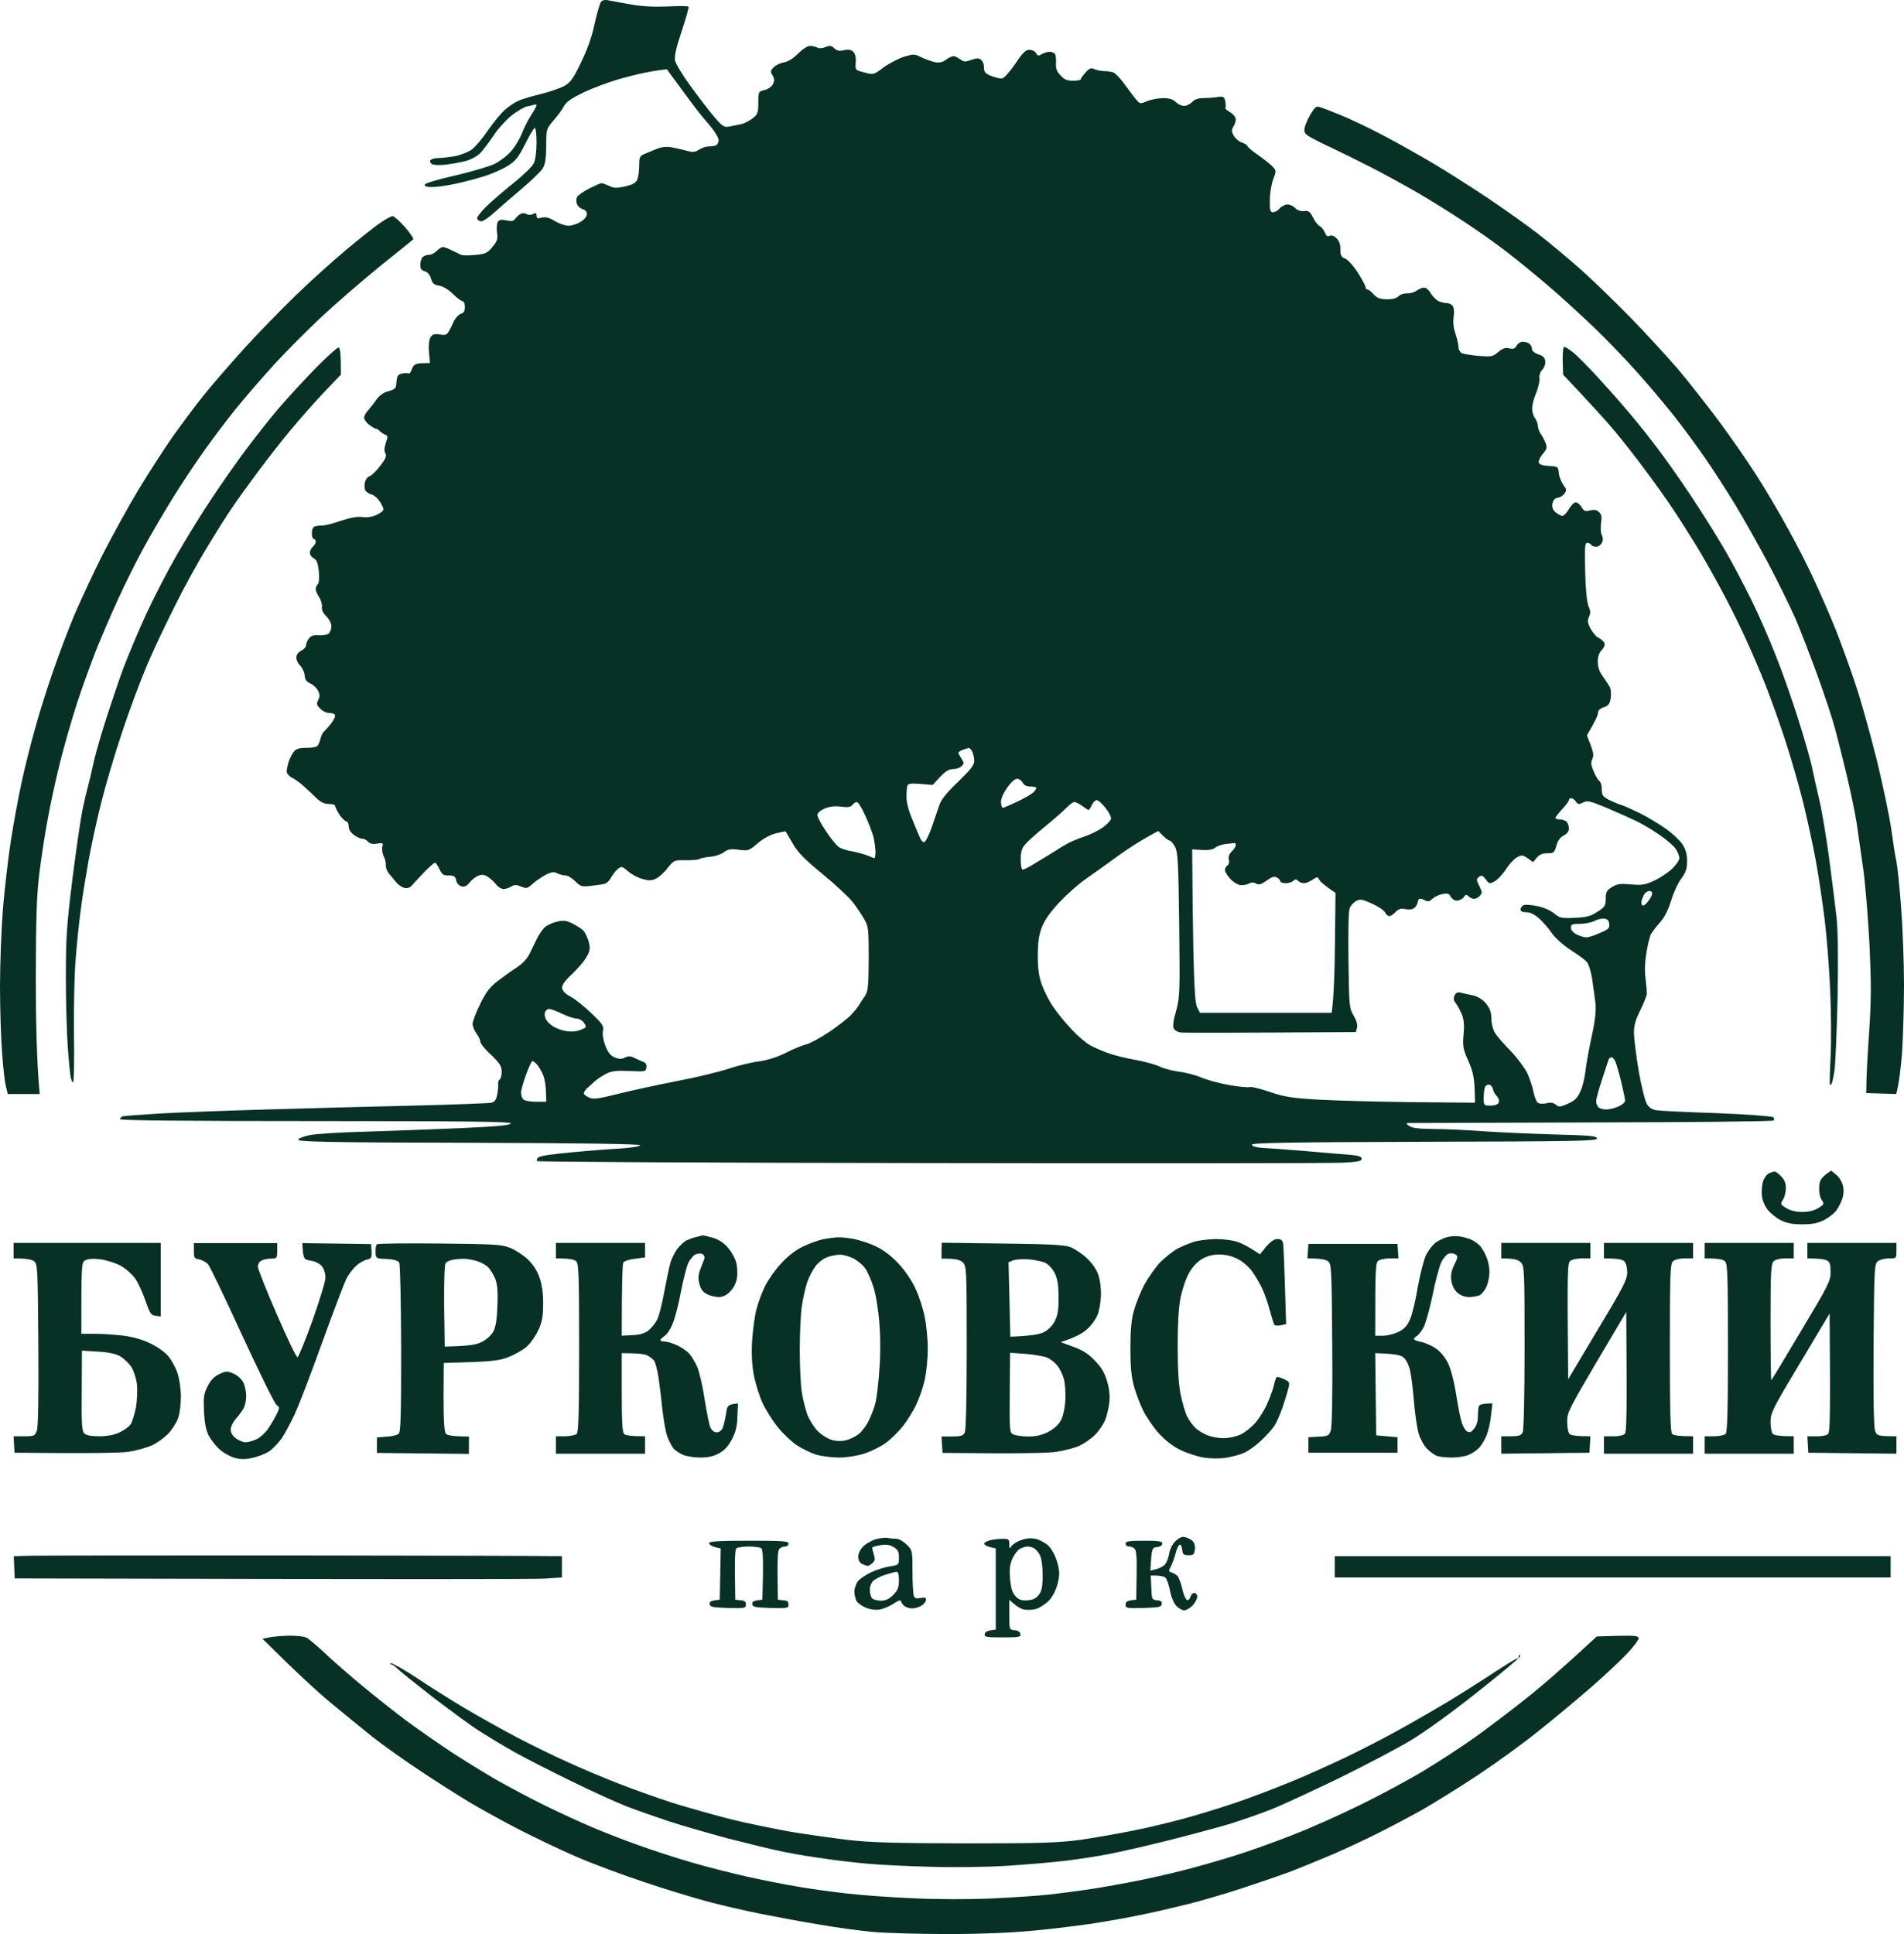 <svg width="64" height="65" viewBox="0 0 64 65" fill="none" xmlns="http://www.w3.org/2000/svg">
    <path fill-rule="evenodd" clip-rule="evenodd"
          d="M20.476 0.016C20.58 0.035 20.919 0.1 21.225 0.152C21.602 0.217 21.993 0.237 22.442 0.217C22.813 0.198 23.126 0.198 23.145 0.224C23.159 0.256 23.054 0.627 22.911 1.056C22.729 1.595 22.664 1.894 22.69 2.03C22.709 2.134 22.937 2.518 23.198 2.875C23.458 3.233 23.81 3.694 23.992 3.909C24.285 4.253 24.337 4.286 24.513 4.253C24.617 4.234 24.793 4.195 24.903 4.175C25.008 4.156 25.183 4.065 25.294 3.98C25.47 3.844 25.489 3.792 25.489 3.454C25.489 3.083 25.496 3.077 25.698 3.025C25.821 2.999 25.945 2.908 25.984 2.823C26.036 2.713 26.036 2.648 25.971 2.537C25.893 2.407 25.893 2.375 26.01 2.258C26.082 2.186 26.238 2.115 26.349 2.095C26.485 2.076 26.661 1.965 26.824 1.803C26.974 1.653 27.143 1.543 27.228 1.543C27.312 1.543 27.423 1.569 27.475 1.601C27.534 1.634 27.644 1.627 27.748 1.582C27.892 1.523 27.944 1.53 28.041 1.621C28.126 1.705 28.211 1.725 28.367 1.686C28.51 1.653 28.601 1.666 28.68 1.738C28.745 1.803 28.777 1.92 28.764 2.095C28.745 2.355 28.745 2.355 29.051 2.433C29.363 2.518 29.363 2.518 29.702 2.264C29.89 2.128 30.203 1.965 30.385 1.907C30.711 1.809 30.743 1.809 30.971 1.926C31.108 1.991 31.316 2.063 31.427 2.089C31.59 2.115 31.688 2.095 31.818 1.991C31.922 1.913 32.046 1.868 32.098 1.894C32.15 1.913 32.247 1.972 32.306 2.011C32.397 2.082 32.462 2.082 32.651 2.011C32.833 1.946 32.898 1.946 32.977 2.011C33.035 2.056 33.081 2.173 33.074 2.271C33.074 2.42 33.12 2.472 33.315 2.55C33.452 2.609 33.621 2.648 33.686 2.635C33.758 2.622 33.947 2.407 34.129 2.141C34.376 1.77 34.474 1.673 34.604 1.673C34.695 1.673 34.793 1.725 34.826 1.783C34.878 1.881 34.91 1.887 35.021 1.816C35.099 1.777 35.216 1.738 35.288 1.738C35.359 1.738 35.438 1.777 35.464 1.816C35.49 1.861 35.503 2.004 35.496 2.128C35.483 2.29 35.522 2.407 35.646 2.531C35.77 2.674 35.867 2.713 36.069 2.713C36.212 2.713 36.33 2.693 36.33 2.661C36.323 2.635 36.401 2.537 36.492 2.433C36.623 2.29 36.681 2.271 36.785 2.323C36.857 2.355 36.994 2.388 37.091 2.388C37.196 2.388 37.332 2.407 37.404 2.427C37.475 2.446 37.645 2.615 37.775 2.797C37.912 2.986 38.087 3.22 38.166 3.317C38.315 3.499 38.315 3.499 38.556 3.402C38.693 3.343 38.934 3.298 39.097 3.298C39.305 3.298 39.429 3.337 39.52 3.428C39.592 3.499 39.715 3.558 39.793 3.558C39.878 3.564 40.002 3.499 40.073 3.428C40.158 3.337 40.282 3.298 40.431 3.298C40.555 3.298 40.77 3.285 40.9 3.265C41.128 3.233 41.148 3.246 41.187 3.408C41.206 3.512 41.206 3.603 41.187 3.623C41.167 3.642 41.232 3.707 41.343 3.766C41.453 3.837 41.538 3.935 41.538 4.013C41.538 4.084 41.499 4.201 41.453 4.266C41.388 4.37 41.395 4.429 41.473 4.565C41.525 4.656 41.649 4.76 41.746 4.792C41.851 4.831 41.929 4.877 41.929 4.903C41.929 4.935 42.078 5.065 42.267 5.195C42.456 5.325 42.678 5.501 42.762 5.585C42.905 5.735 42.905 5.741 42.795 6.027C42.736 6.19 42.684 6.502 42.684 6.723C42.678 7.074 42.697 7.132 42.788 7.132C42.853 7.132 42.958 7.074 43.016 7.002C43.081 6.931 43.198 6.872 43.276 6.872C43.361 6.872 43.478 6.924 43.537 6.996C43.615 7.067 43.719 7.106 43.83 7.093C43.986 7.074 44.032 7.106 44.136 7.308C44.201 7.444 44.305 7.574 44.364 7.6C44.422 7.633 44.494 7.724 44.533 7.815C44.579 7.932 44.624 7.964 44.696 7.925C44.754 7.899 44.846 7.925 44.924 8.01C45.015 8.094 45.06 8.224 45.054 8.38C45.054 8.581 45.08 8.64 45.217 8.692C45.308 8.724 45.497 8.939 45.64 9.16C45.783 9.387 45.9 9.608 45.9 9.647C45.9 9.693 45.926 9.732 45.965 9.732C45.998 9.732 46.096 9.803 46.174 9.894C46.291 10.018 46.389 10.057 46.617 10.057C46.805 10.063 46.942 10.024 47.007 9.959C47.059 9.901 47.189 9.855 47.3 9.862C47.404 9.862 47.554 9.823 47.626 9.764C47.697 9.712 47.808 9.667 47.867 9.667C47.932 9.667 48.036 9.751 48.094 9.862C48.16 9.966 48.277 10.083 48.355 10.122C48.44 10.154 48.557 10.187 48.615 10.187C48.68 10.18 48.772 10.219 48.817 10.265C48.869 10.323 48.889 10.447 48.863 10.642C48.837 10.83 48.856 11.038 48.928 11.227C48.98 11.389 49.025 11.584 49.025 11.662C49.025 11.746 49.078 11.838 49.136 11.87C49.201 11.896 49.455 11.941 49.709 11.961C50.132 11.993 50.178 11.987 50.36 11.831C50.51 11.707 50.601 11.675 50.731 11.707C50.874 11.74 50.927 11.714 50.979 11.617C51.018 11.545 51.109 11.486 51.187 11.486C51.272 11.486 51.376 11.519 51.421 11.565C51.467 11.61 51.499 11.694 51.499 11.746C51.499 11.799 51.591 11.87 51.708 11.909C51.864 11.954 51.929 12.02 51.942 12.136C51.955 12.227 51.91 12.351 51.845 12.422C51.773 12.494 51.734 12.611 51.747 12.715C51.76 12.806 51.708 13.027 51.636 13.209C51.558 13.384 51.499 13.618 51.499 13.729C51.499 13.833 51.539 13.982 51.597 14.054C51.649 14.125 51.688 14.242 51.695 14.314C51.695 14.385 51.734 14.502 51.786 14.574C51.838 14.645 51.91 14.782 51.949 14.879C52.014 15.035 52.001 15.087 51.858 15.256C51.766 15.36 51.708 15.496 51.727 15.549C51.749 15.614 51.862 15.65 52.066 15.659C52.372 15.678 52.378 15.685 52.398 15.906C52.411 16.029 52.483 16.205 52.548 16.296C52.658 16.439 52.665 16.478 52.587 16.588C52.535 16.66 52.431 16.725 52.352 16.731C52.261 16.744 52.209 16.809 52.183 16.926C52.164 17.056 52.196 17.141 52.3 17.225C52.378 17.29 52.483 17.342 52.522 17.336C52.567 17.336 52.665 17.232 52.736 17.108C52.808 16.985 52.912 16.881 52.964 16.881C53.017 16.881 53.108 16.952 53.16 17.043C53.244 17.18 53.29 17.199 53.446 17.154C53.583 17.121 53.667 17.134 53.746 17.206C53.83 17.284 53.85 17.368 53.817 17.576C53.798 17.732 53.804 17.914 53.843 17.986C53.887 18.072 53.887 18.159 53.843 18.246C53.804 18.317 53.72 18.376 53.648 18.376C53.576 18.376 53.505 18.343 53.485 18.311C53.466 18.272 53.407 18.246 53.355 18.246C53.27 18.246 53.264 18.382 53.283 19.201C53.296 19.818 53.342 20.234 53.394 20.371C53.466 20.527 53.466 20.611 53.414 20.728C53.355 20.845 53.361 20.923 53.459 21.118C53.531 21.255 53.654 21.404 53.746 21.443C53.837 21.489 53.922 21.573 53.934 21.625C53.954 21.677 53.908 21.781 53.837 21.853C53.752 21.937 53.707 22.073 53.707 22.242C53.707 22.416 53.763 22.578 53.876 22.73C53.961 22.853 54.071 23.016 54.11 23.087C54.149 23.159 54.162 23.321 54.143 23.458C54.11 23.659 54.065 23.718 53.908 23.77C53.778 23.813 53.713 23.878 53.713 23.965C53.713 24.036 53.629 24.231 53.342 24.712L53.466 25.037C53.563 25.291 53.576 25.395 53.524 25.505C53.466 25.622 53.479 25.72 53.57 25.927C53.635 26.084 53.72 26.227 53.765 26.253C53.811 26.285 53.843 26.408 53.843 26.532C53.843 26.727 53.876 26.772 54.084 26.883C54.221 26.948 54.403 27.026 54.494 27.052C54.586 27.078 54.859 27.201 55.113 27.325C55.36 27.448 55.751 27.682 55.972 27.838C56.2 27.994 56.454 28.235 56.545 28.365C56.663 28.547 56.708 28.696 56.708 28.937C56.708 29.197 56.669 29.314 56.519 29.521C56.408 29.665 56.252 29.996 56.174 30.262C56.074 30.587 55.946 30.837 55.79 31.01C55.66 31.159 55.523 31.335 55.49 31.406C55.452 31.478 55.386 31.757 55.341 32.024C55.289 32.342 55.276 32.648 55.315 32.901C55.341 33.115 55.36 33.349 55.354 33.421C55.341 33.492 55.243 33.739 55.126 33.973C54.963 34.305 54.918 34.474 54.924 34.753C54.931 34.948 55.002 35.52 55.087 36.021C55.178 36.521 55.295 37.008 55.36 37.106C55.434 37.227 55.541 37.297 55.679 37.314C55.797 37.333 56.715 37.379 57.717 37.411C58.72 37.45 59.566 37.515 59.605 37.548C59.638 37.58 59.644 37.632 59.618 37.658C59.586 37.691 56.832 37.717 53.498 37.723C50.158 37.736 47.385 37.743 47.333 37.743C47.261 37.749 47.267 37.769 47.365 37.84C47.463 37.912 47.678 37.938 48.179 37.944C48.557 37.944 49.286 37.977 49.807 38.016C50.328 38.055 51.408 38.1 52.216 38.126C53.459 38.159 53.681 38.178 53.681 38.263C53.681 38.347 52.984 38.36 47.867 38.373C43.257 38.386 42.066 38.412 42.078 38.471C42.092 38.523 42.228 38.562 42.391 38.575C42.547 38.581 43.218 38.633 43.882 38.685C44.546 38.744 45.243 38.802 45.425 38.815C45.672 38.841 45.77 38.874 45.77 38.945C45.77 39.023 45.646 39.049 45.165 39.075C44.839 39.095 38.615 39.101 31.336 39.088C24.064 39.082 18.087 39.049 18.054 39.023C18.028 38.991 18.048 38.932 18.106 38.893C18.158 38.848 18.647 38.776 19.18 38.731C19.714 38.679 20.457 38.62 20.834 38.601C21.218 38.575 21.518 38.529 21.518 38.49C21.518 38.445 19.545 38.419 15.769 38.406C11.231 38.399 10.027 38.373 10.027 38.308C10.027 38.263 10.183 38.198 10.398 38.152C10.606 38.107 11.433 38.055 12.24 38.035C13.047 38.009 14.48 37.957 15.424 37.918C16.693 37.86 17.149 37.821 17.169 37.756C17.182 37.697 15.841 37.678 10.612 37.678C6.27 37.678 4.037 37.658 4.037 37.613C4.037 37.574 4.076 37.535 4.115 37.522C4.16 37.502 4.727 37.463 5.371 37.424C6.016 37.385 7.624 37.327 8.952 37.288C10.274 37.249 12.488 37.19 13.868 37.158C15.248 37.125 16.439 37.08 16.518 37.06C16.628 37.034 16.68 36.963 16.713 36.781C16.739 36.651 16.752 36.489 16.745 36.423C16.739 36.365 16.759 36.3 16.798 36.281C16.83 36.261 16.863 36.144 16.863 36.021C16.863 35.832 16.804 35.741 16.505 35.449C16.303 35.267 16.146 35.065 16.146 35.013C16.146 34.961 16.094 34.838 16.016 34.734C15.945 34.636 15.886 34.493 15.886 34.409C15.886 34.331 15.997 34.032 16.14 33.746C16.342 33.33 16.465 33.174 16.745 32.959C16.934 32.816 17.221 32.609 17.384 32.505C17.559 32.388 17.729 32.212 17.8 32.056C17.872 31.913 17.983 31.679 18.054 31.536C18.126 31.393 18.243 31.224 18.321 31.159C18.393 31.094 18.575 31.01 18.718 30.977C18.933 30.925 19.024 30.932 19.239 31.036C19.382 31.107 19.552 31.218 19.617 31.283C19.675 31.354 19.753 31.523 19.793 31.666C19.845 31.887 19.831 31.965 19.701 32.186C19.617 32.329 19.395 32.583 19.213 32.752C18.979 32.972 18.887 33.109 18.894 33.206C18.907 33.304 19.005 33.401 19.174 33.492C19.317 33.564 19.63 33.817 19.871 34.045C20.255 34.415 20.3 34.48 20.268 34.656C20.242 34.773 20.281 34.974 20.352 35.156C20.444 35.384 20.528 35.488 20.671 35.54C20.815 35.598 20.906 35.598 21.01 35.54C21.127 35.488 21.199 35.488 21.335 35.559C21.44 35.611 21.57 35.67 21.628 35.689C21.707 35.715 21.739 35.78 21.726 35.871C21.713 36.014 21.694 36.021 21.16 35.995C20.724 35.975 20.561 35.995 20.378 36.086C20.255 36.151 20.079 36.261 19.994 36.339C19.916 36.417 19.786 36.528 19.721 36.586C19.656 36.651 19.61 36.729 19.63 36.768C19.649 36.8 19.734 36.859 19.825 36.898C19.949 36.95 20.164 36.917 20.75 36.768C21.173 36.664 22.058 36.469 22.722 36.339C23.386 36.216 24.187 36.021 24.513 35.91C24.832 35.806 25.288 35.696 25.522 35.67C25.795 35.631 26.108 35.533 26.401 35.39C26.648 35.26 26.961 35.137 27.084 35.104C27.208 35.078 27.56 34.89 27.866 34.688C28.172 34.48 28.504 34.22 28.614 34.103C28.719 33.993 28.836 33.843 28.875 33.778C28.907 33.72 28.999 33.583 29.07 33.479C29.181 33.31 29.194 33.174 29.2 32.225C29.2 31.224 29.194 31.146 29.051 30.893C28.966 30.743 28.79 30.483 28.66 30.314C28.523 30.145 28.074 29.723 27.644 29.372C27.045 28.878 26.824 28.657 26.648 28.352C26.524 28.137 26.414 27.955 26.407 27.942C26.407 27.936 26.258 27.962 26.082 28.007C25.88 28.059 25.646 28.189 25.463 28.345C25.177 28.592 25.151 28.599 24.838 28.56C24.565 28.521 24.48 28.534 24.33 28.644C24.233 28.716 24.031 28.781 23.875 28.794C23.725 28.807 23.556 28.839 23.504 28.872C23.451 28.898 23.237 28.917 23.028 28.911C22.664 28.904 22.651 28.911 22.442 29.171C22.332 29.32 22.156 29.476 22.052 29.528C21.908 29.599 21.824 29.606 21.596 29.541C21.446 29.502 21.225 29.385 21.108 29.281C20.906 29.106 20.893 29.106 20.763 29.209C20.684 29.274 20.587 29.404 20.535 29.502C20.483 29.606 20.378 29.697 20.294 29.71C20.216 29.73 20.014 29.756 19.838 29.775C19.558 29.808 19.512 29.794 19.337 29.619C19.226 29.509 19.083 29.424 19.011 29.424C18.94 29.424 18.816 29.392 18.731 29.352C18.621 29.294 18.536 29.307 18.36 29.392C18.236 29.456 18.035 29.593 17.917 29.691C17.729 29.866 17.696 29.872 17.514 29.794C17.358 29.73 17.292 29.73 17.188 29.794C17.117 29.84 16.999 29.879 16.928 29.879C16.856 29.879 16.745 29.814 16.68 29.73C16.622 29.651 16.498 29.535 16.407 29.476C16.283 29.392 16.205 29.385 16.081 29.43C15.99 29.463 15.86 29.567 15.788 29.658C15.691 29.782 15.619 29.814 15.508 29.788C15.424 29.762 15.352 29.684 15.333 29.587C15.307 29.45 15.261 29.424 15.085 29.424C14.916 29.43 14.857 29.392 14.779 29.223C14.727 29.112 14.662 29.008 14.63 28.995C14.604 28.982 14.441 29.125 14.265 29.307C14.083 29.495 13.894 29.703 13.842 29.762C13.77 29.84 13.685 29.866 13.588 29.84C13.51 29.82 13.393 29.742 13.327 29.665C13.262 29.587 13.152 29.456 13.086 29.372C13.015 29.294 12.963 29.164 12.969 29.08C12.976 29.002 12.943 28.865 12.898 28.774C12.852 28.683 12.833 28.547 12.852 28.462C12.891 28.332 12.872 28.319 12.676 28.352C12.533 28.378 12.435 28.358 12.37 28.287C12.318 28.228 12.227 28.183 12.175 28.189C12.123 28.189 11.999 28.137 11.895 28.059C11.784 27.981 11.719 27.871 11.719 27.767C11.719 27.676 11.68 27.604 11.635 27.604C11.595 27.598 11.491 27.5 11.407 27.377C11.329 27.253 11.264 27.117 11.264 27.084C11.264 27.045 11.166 27.019 11.049 27.019C10.905 27.019 10.782 26.961 10.645 26.831C10.534 26.72 10.345 26.545 10.222 26.434C10.098 26.317 9.916 26.188 9.812 26.136C9.714 26.084 9.636 25.992 9.636 25.927C9.636 25.869 9.668 25.713 9.707 25.59C9.753 25.466 9.831 25.31 9.89 25.245C9.961 25.167 10.085 25.128 10.287 25.135C10.45 25.135 10.612 25.109 10.652 25.083C10.691 25.057 10.743 24.946 10.769 24.842C10.795 24.732 10.84 24.634 10.866 24.615C10.886 24.595 10.99 24.485 11.088 24.368C11.185 24.257 11.264 24.114 11.264 24.062C11.264 23.997 11.198 23.965 11.081 23.965C10.983 23.965 10.84 23.9 10.762 23.815C10.639 23.692 10.632 23.653 10.697 23.523C10.756 23.412 10.756 23.347 10.691 23.217C10.652 23.126 10.534 23.016 10.43 22.97C10.306 22.912 10.248 22.84 10.241 22.698C10.228 22.587 10.163 22.444 10.092 22.372C10.02 22.301 9.955 22.177 9.961 22.093C9.961 22.009 10.026 21.918 10.124 21.866C10.215 21.827 10.287 21.742 10.287 21.69C10.287 21.638 10.326 21.534 10.378 21.463C10.45 21.365 10.534 21.339 10.723 21.352C10.86 21.359 11.01 21.333 11.055 21.287C11.101 21.242 11.14 21.131 11.14 21.04C11.14 20.949 11.062 20.806 10.97 20.715C10.86 20.611 10.808 20.494 10.821 20.39C10.827 20.299 10.788 20.156 10.723 20.065C10.665 19.974 10.612 19.857 10.612 19.805C10.612 19.753 10.639 19.675 10.678 19.643C10.723 19.604 10.736 19.435 10.717 19.201C10.684 18.915 10.645 18.817 10.547 18.765C10.476 18.727 10.417 18.648 10.417 18.584C10.411 18.525 10.456 18.428 10.515 18.376C10.573 18.324 10.619 18.239 10.612 18.194C10.612 18.155 10.58 18.116 10.547 18.116C10.508 18.116 10.482 18.025 10.482 17.921C10.482 17.804 10.521 17.713 10.58 17.693C10.632 17.674 10.749 17.661 10.84 17.661C10.931 17.661 11.218 17.589 11.472 17.498C11.791 17.394 12.025 17.355 12.175 17.375C12.318 17.401 12.494 17.375 12.644 17.31C12.78 17.251 12.891 17.167 12.891 17.121C12.891 17.082 12.833 16.952 12.761 16.848C12.689 16.738 12.572 16.64 12.494 16.621C12.416 16.601 12.325 16.543 12.286 16.491C12.253 16.439 12.24 16.315 12.266 16.211C12.286 16.114 12.357 16.023 12.416 16.01C12.481 15.99 12.644 15.834 12.774 15.665C12.963 15.425 13.002 15.328 12.956 15.236C12.911 15.165 12.917 15.048 12.969 14.886C13.041 14.684 13.041 14.645 12.956 14.613C12.904 14.593 12.819 14.541 12.774 14.496C12.735 14.45 12.676 14.411 12.644 14.411C12.618 14.418 12.52 14.359 12.416 14.281C12.318 14.21 12.24 14.099 12.24 14.034C12.24 13.976 12.299 13.865 12.37 13.794C12.435 13.722 12.559 13.566 12.644 13.443C12.748 13.293 12.878 13.196 13.054 13.15C13.295 13.079 13.314 13.053 13.327 12.832C13.347 12.63 13.373 12.585 13.523 12.552C13.627 12.533 13.718 12.533 13.738 12.552C13.757 12.578 13.809 12.507 13.848 12.396C13.92 12.227 13.965 12.201 14.454 12.201L14.421 11.844C14.402 11.617 14.421 11.434 14.467 11.344C14.538 11.233 14.59 11.214 14.779 11.24C14.968 11.272 15.02 11.253 15.085 11.136C15.131 11.064 15.209 10.902 15.261 10.785C15.32 10.674 15.424 10.564 15.495 10.544C15.587 10.518 15.626 10.46 15.626 10.317C15.626 10.206 15.593 10.122 15.541 10.122C15.502 10.115 15.352 10.011 15.222 9.875C15.072 9.732 14.89 9.621 14.766 9.602C14.59 9.576 14.538 9.53 14.486 9.361C14.447 9.225 14.369 9.14 14.271 9.114C14.167 9.088 14.128 9.036 14.128 8.9C14.128 8.802 14.161 8.685 14.206 8.64C14.252 8.601 14.343 8.562 14.415 8.562C14.493 8.568 14.61 8.503 14.682 8.432C14.753 8.36 14.851 8.295 14.89 8.302C14.935 8.302 15.072 8.354 15.183 8.412C15.3 8.471 15.443 8.536 15.495 8.562C15.547 8.588 15.769 8.588 15.977 8.568C16.316 8.536 16.387 8.503 16.55 8.302C16.713 8.107 16.739 8.036 16.706 7.815C16.687 7.672 16.7 7.509 16.733 7.457C16.778 7.386 16.843 7.373 17.019 7.405C17.182 7.444 17.266 7.431 17.299 7.373C17.331 7.334 17.403 7.256 17.462 7.21C17.54 7.158 17.618 7.152 17.689 7.191C17.761 7.23 17.852 7.23 17.917 7.191C18.009 7.145 18.035 7.158 18.035 7.243C18.035 7.34 18.067 7.353 18.21 7.314C18.347 7.282 18.464 7.314 18.653 7.431C18.796 7.516 18.998 7.587 19.109 7.587C19.213 7.587 19.402 7.529 19.512 7.457C19.643 7.379 19.727 7.275 19.727 7.197C19.727 7.119 19.675 7.054 19.597 7.035C19.526 7.015 19.434 6.944 19.402 6.872C19.363 6.794 19.363 6.697 19.395 6.625C19.421 6.567 19.61 6.437 19.799 6.339C19.994 6.242 20.177 6.157 20.216 6.157C20.248 6.157 20.365 6.196 20.476 6.248C20.632 6.326 20.736 6.326 21.01 6.268C21.257 6.209 21.368 6.151 21.42 6.04C21.453 5.962 21.485 5.748 21.485 5.572C21.485 5.28 21.505 5.241 21.661 5.176C21.765 5.13 21.948 5.059 22.071 5.007C22.221 4.942 22.39 4.922 22.559 4.948C22.703 4.974 22.937 5.026 23.08 5.065C23.295 5.124 23.367 5.117 23.504 5.026C23.595 4.968 23.731 4.922 23.81 4.922C23.894 4.922 24.005 4.909 24.057 4.89C24.109 4.87 24.155 4.792 24.155 4.708C24.155 4.63 24.024 4.409 23.849 4.208C23.679 4.013 23.451 3.733 23.347 3.59C23.237 3.447 22.989 3.109 22.794 2.843C22.592 2.576 22.429 2.349 22.429 2.336C22.429 2.323 22.208 2.349 21.941 2.394C21.674 2.433 21.16 2.557 20.802 2.661C20.444 2.765 19.91 2.966 19.61 3.109C19.22 3.298 19.044 3.415 18.959 3.564C18.901 3.681 18.738 3.896 18.601 4.052C18.36 4.338 18.36 4.344 18.36 4.903C18.354 5.351 18.328 5.52 18.236 5.67C18.165 5.774 17.865 6.066 17.566 6.32C17.273 6.567 16.856 6.924 16.648 7.113C16.446 7.301 16.225 7.451 16.166 7.438C16.107 7.431 16.049 7.386 16.036 7.34C16.023 7.301 16.172 7.113 16.355 6.931C16.544 6.749 16.96 6.391 17.279 6.138C17.598 5.878 17.898 5.592 17.943 5.488C17.995 5.384 18.035 5.104 18.035 4.792C18.035 4.468 18.009 4.286 17.97 4.305C17.93 4.325 17.787 4.572 17.644 4.857C17.429 5.286 17.331 5.41 17.071 5.572C16.902 5.683 16.544 5.839 16.277 5.923C16.01 6.008 15.56 6.125 15.281 6.183C15.007 6.242 14.662 6.287 14.519 6.287C14.343 6.287 14.265 6.261 14.278 6.203C14.291 6.157 14.727 6.027 15.307 5.897C15.86 5.767 16.453 5.592 16.628 5.507C16.804 5.416 17.058 5.228 17.182 5.078C17.312 4.935 17.468 4.669 17.54 4.494C17.605 4.318 17.742 4.045 17.846 3.883C17.95 3.72 18.035 3.571 18.035 3.538C18.035 3.512 17.995 3.506 17.95 3.519C17.911 3.532 17.8 3.564 17.709 3.577C17.618 3.597 17.39 3.733 17.201 3.876C17.019 4.026 16.739 4.325 16.596 4.546C16.446 4.773 16.244 5.039 16.153 5.137C16.055 5.241 15.847 5.358 15.658 5.41C15.476 5.455 15.17 5.514 14.975 5.533C14.779 5.559 14.571 5.546 14.519 5.514C14.467 5.481 14.441 5.423 14.467 5.384C14.499 5.345 14.617 5.312 14.727 5.312C14.844 5.312 15.105 5.28 15.3 5.247C15.495 5.208 15.756 5.104 15.867 5.02C15.984 4.929 16.225 4.643 16.4 4.383C16.57 4.13 16.83 3.818 16.967 3.694C17.104 3.571 17.325 3.428 17.449 3.376C17.572 3.324 17.911 3.226 18.197 3.155C18.484 3.083 18.829 2.966 18.972 2.888C19.18 2.765 19.272 2.641 19.532 2.095C19.745 1.662 19.897 1.229 19.988 0.796C20.066 0.438 20.164 0.107 20.203 0.061C20.248 0.003 20.346 -0.017 20.476 0.016ZM32.215 25.31C32.221 25.336 32.273 25.427 32.325 25.505C32.41 25.642 32.41 25.668 32.319 25.752C32.267 25.804 32.137 25.849 32.033 25.849C31.896 25.849 31.779 25.921 31.596 26.116L31.349 26.382C30.613 26.311 30.529 26.324 30.503 26.402C30.483 26.454 30.47 26.629 30.47 26.792C30.47 26.974 30.548 27.266 30.672 27.552C30.776 27.812 30.893 28.092 30.932 28.17C30.965 28.254 31.03 28.313 31.069 28.3C31.114 28.287 31.232 28.059 31.323 27.793C31.414 27.526 31.525 27.195 31.577 27.052C31.635 26.87 31.831 26.629 32.208 26.272C32.625 25.869 32.749 25.713 32.749 25.57C32.749 25.473 32.716 25.336 32.684 25.265C32.645 25.193 32.599 25.135 32.566 25.141C32.54 25.141 32.449 25.167 32.365 25.2C32.273 25.232 32.208 25.284 32.215 25.31ZM33.647 26.967C33.654 27.065 33.68 27.149 33.706 27.149C33.738 27.149 33.947 27.058 34.181 26.948C34.416 26.837 34.656 26.701 34.721 26.642C34.787 26.577 34.839 26.512 34.832 26.48C34.832 26.454 34.741 26.434 34.637 26.434C34.507 26.434 34.42 26.391 34.376 26.305C34.337 26.233 34.253 26.174 34.188 26.174C34.109 26.174 33.979 26.298 33.849 26.48C33.719 26.668 33.641 26.85 33.647 26.967ZM52.509 27.195C52.385 27.331 52.287 27.461 52.281 27.487C52.281 27.52 52.346 27.539 52.424 27.539C52.509 27.539 52.613 27.572 52.658 27.617C52.704 27.663 52.736 27.767 52.736 27.845C52.736 27.942 52.671 28.027 52.554 28.085C52.437 28.146 52.357 28.261 52.313 28.43C52.248 28.657 52.229 28.677 52.007 28.677C51.845 28.677 51.74 28.722 51.656 28.826L51.532 28.976C51.187 28.716 51.161 28.716 50.992 28.813C50.894 28.865 50.725 29.047 50.62 29.216C50.51 29.385 50.341 29.561 50.243 29.619C50.074 29.71 50.054 29.71 49.943 29.554C49.839 29.418 49.8 29.404 49.716 29.47C49.618 29.547 49.624 29.573 49.722 29.775C49.826 29.976 49.826 30.009 49.742 30.106C49.69 30.165 49.598 30.21 49.546 30.21C49.494 30.204 49.41 30.171 49.364 30.126C49.292 30.054 49.26 30.061 49.201 30.152C49.156 30.217 49.058 30.262 48.973 30.269C48.895 30.269 48.804 30.21 48.765 30.139C48.713 30.035 48.661 30.015 48.485 30.048C48.374 30.067 48.218 30.139 48.147 30.21C48.055 30.295 47.99 30.308 47.919 30.269C47.867 30.236 47.782 30.204 47.736 30.204C47.697 30.204 47.658 30.249 47.658 30.301C47.658 30.353 47.613 30.444 47.56 30.496C47.495 30.561 47.398 30.581 47.248 30.555C47.085 30.522 47.014 30.548 46.91 30.652C46.838 30.73 46.74 30.795 46.695 30.789C46.656 30.789 46.584 30.73 46.551 30.659C46.512 30.587 46.317 30.457 46.109 30.366C45.783 30.217 45.718 30.21 45.581 30.282C45.497 30.327 45.399 30.438 45.366 30.529C45.327 30.62 45.314 31.367 45.327 32.284C45.347 33.824 45.353 33.882 45.503 34.136C45.601 34.305 45.64 34.448 45.614 34.539L45.575 34.688C41.16 34.714 39.8 34.714 39.696 34.701C39.598 34.695 39.494 34.636 39.455 34.571C39.416 34.493 39.435 34.311 39.533 33.973C39.657 33.512 39.663 33.369 39.637 31.081C39.611 29.008 39.592 28.651 39.5 28.462C39.435 28.352 39.357 28.254 39.325 28.254C39.285 28.254 39.188 28.183 39.097 28.092L38.934 27.929C38.354 28.235 37.918 28.521 37.586 28.761C37.261 29.002 36.779 29.34 36.525 29.521C36.264 29.697 35.854 30.067 35.6 30.334C35.288 30.672 35.106 30.932 35.014 31.179C34.917 31.439 34.884 31.692 34.884 32.121C34.884 32.55 34.917 32.81 35.021 33.096C35.099 33.31 35.268 33.648 35.405 33.843C35.535 34.038 35.809 34.37 36.004 34.578C36.199 34.792 36.479 35.033 36.623 35.117C36.766 35.202 37.059 35.325 37.274 35.403C37.489 35.475 37.899 35.579 38.185 35.624C38.472 35.676 38.823 35.774 38.966 35.839C39.11 35.91 39.403 35.988 39.617 36.014C39.832 36.04 40.171 36.125 40.366 36.209C40.562 36.294 40.998 36.41 41.323 36.469C41.655 36.528 41.968 36.553 42.007 36.534C42.053 36.514 42.352 36.586 42.678 36.697C43.179 36.865 43.413 36.904 44.305 36.956C44.878 36.989 46.297 37.028 47.463 37.041L49.579 37.06C49.572 36.242 49.527 36.053 49.364 35.676C49.175 35.254 49.162 35.169 49.195 34.766C49.227 34.435 49.208 34.266 49.13 34.071C49.065 33.928 48.973 33.759 48.921 33.694C48.856 33.616 48.85 33.551 48.895 33.453C48.941 33.362 48.999 33.337 49.104 33.362C49.188 33.382 49.37 33.427 49.514 33.453C49.683 33.492 49.833 33.59 49.95 33.726C50.08 33.889 50.126 34.012 50.132 34.233C50.132 34.402 50.184 34.61 50.256 34.721C50.321 34.825 50.555 35.098 50.777 35.319C50.992 35.546 51.246 35.884 51.337 36.066C51.421 36.255 51.519 36.541 51.545 36.697C51.578 36.852 51.636 37.008 51.682 37.054C51.74 37.099 51.851 37.106 51.975 37.08C52.124 37.041 52.216 37.06 52.294 37.125C52.398 37.21 52.444 37.21 52.704 37.093C52.932 36.989 53.023 36.904 53.121 36.684C53.192 36.534 53.264 36.235 53.29 36.021C53.309 35.806 53.407 35.28 53.498 34.851C53.622 34.285 53.654 33.973 53.629 33.713C53.602 33.518 53.557 33.148 53.518 32.901C53.479 32.648 53.394 32.388 53.336 32.323C53.277 32.258 53.029 32.076 52.782 31.92C52.528 31.751 52.268 31.517 52.157 31.354C52.059 31.205 51.864 30.984 51.734 30.867C51.578 30.73 51.434 30.659 51.304 30.659C51.174 30.659 51.109 30.626 51.109 30.561C51.109 30.509 51.161 30.444 51.219 30.418C51.285 30.399 51.499 30.412 51.695 30.457C51.89 30.496 52.138 30.607 52.248 30.704C52.431 30.854 52.483 30.867 52.938 30.847C53.336 30.828 53.479 30.789 53.7 30.639C53.947 30.483 53.974 30.438 53.974 30.204C53.974 29.983 54.006 29.924 54.182 29.814C54.364 29.703 54.462 29.691 54.82 29.723C55.184 29.756 55.289 29.742 55.601 29.599C55.797 29.509 56.07 29.326 56.2 29.203C56.337 29.073 56.448 28.911 56.448 28.839C56.448 28.768 56.395 28.631 56.33 28.534C56.272 28.443 56.044 28.241 55.829 28.092C55.614 27.936 55.263 27.728 55.048 27.617C54.833 27.513 54.371 27.305 54.019 27.156C53.459 26.922 53.368 26.896 53.218 26.967C53.075 27.039 53.036 27.039 52.971 26.941C52.932 26.876 52.86 26.831 52.815 26.824C52.776 26.824 52.736 26.85 52.736 26.889C52.736 26.922 52.632 27.065 52.509 27.195ZM36.59 27.221C36.571 27.221 36.479 27.162 36.375 27.084C36.278 27.013 36.16 26.954 36.115 26.954C36.076 26.954 35.965 27.026 35.874 27.123C35.783 27.221 35.464 27.5 35.158 27.754C34.852 28.001 34.539 28.28 34.461 28.378C34.344 28.508 34.311 28.631 34.311 28.885C34.311 29.073 34.337 29.229 34.376 29.229C34.409 29.229 34.598 29.138 34.78 29.021C34.969 28.911 35.268 28.722 35.451 28.612C35.626 28.495 35.848 28.365 35.939 28.319C36.03 28.274 36.264 28.176 36.46 28.111C36.655 28.046 36.929 27.91 37.065 27.812C37.202 27.715 37.326 27.585 37.345 27.52C37.358 27.461 37.28 27.299 37.157 27.149C37.046 27.006 36.909 26.889 36.864 26.889C36.818 26.889 36.746 26.961 36.701 27.052C36.662 27.143 36.61 27.221 36.59 27.221ZM28.269 27.11C28.061 27.084 27.885 27.104 27.716 27.175C27.573 27.24 27.475 27.325 27.475 27.39C27.475 27.455 27.605 27.702 27.768 27.942C27.931 28.189 28.126 28.423 28.204 28.475C28.289 28.527 28.484 28.586 28.647 28.612C28.81 28.644 29.038 28.703 29.148 28.748C29.265 28.8 29.376 28.839 29.396 28.839C29.415 28.839 29.428 28.742 29.428 28.625C29.428 28.514 29.396 28.293 29.363 28.137C29.324 27.988 29.2 27.656 29.083 27.409C28.973 27.156 28.842 26.948 28.803 26.954C28.758 26.954 28.693 27 28.654 27.052C28.601 27.123 28.504 27.143 28.269 27.11ZM40.848 28.488C40.776 28.553 40.633 28.579 40.405 28.566L40.073 28.547C40.08 29.756 40.093 30.912 40.112 31.894C40.145 33.239 40.171 33.726 40.242 33.856L40.334 34.038H44.761C44.833 33.557 44.865 32.654 44.872 31.718L44.891 30.009C44.514 29.756 44.377 29.632 44.344 29.567C44.292 29.463 44.279 29.463 44.116 29.567C44.025 29.632 43.895 29.684 43.83 29.684C43.771 29.684 43.68 29.651 43.635 29.606C43.576 29.541 43.543 29.541 43.478 29.599C43.433 29.645 43.316 29.684 43.218 29.684C43.12 29.684 43.036 29.651 43.036 29.619C43.036 29.58 42.983 29.528 42.918 29.489C42.834 29.444 42.749 29.47 42.58 29.593C42.398 29.723 42.326 29.749 42.222 29.697C42.144 29.651 42.053 29.651 41.994 29.691C41.942 29.723 41.825 29.749 41.733 29.749C41.636 29.756 41.499 29.677 41.388 29.573C41.291 29.476 41.2 29.34 41.18 29.274C41.16 29.216 41.193 29.132 41.245 29.099C41.304 29.06 41.33 28.982 41.304 28.885C41.284 28.787 41.317 28.696 41.408 28.612C41.48 28.54 41.545 28.443 41.538 28.397C41.538 28.358 41.519 28.326 41.486 28.332C41.46 28.339 41.33 28.352 41.2 28.365C41.069 28.384 40.907 28.436 40.848 28.488ZM44.357 3.597C44.435 3.616 44.748 3.74 45.054 3.863C45.36 3.987 46.005 4.292 46.486 4.546C46.968 4.799 47.73 5.228 48.179 5.494C48.628 5.761 49.449 6.281 50.002 6.651C50.555 7.022 51.324 7.568 51.701 7.86C52.086 8.159 52.73 8.698 53.134 9.056C53.544 9.42 54.299 10.154 54.82 10.687C55.341 11.22 56.044 11.993 56.395 12.396C56.741 12.806 57.353 13.586 57.763 14.132C58.166 14.678 58.739 15.496 59.026 15.951C59.319 16.406 59.801 17.219 60.094 17.758C60.393 18.291 60.81 19.11 61.018 19.578C61.233 20.039 61.552 20.774 61.721 21.203C61.891 21.632 62.184 22.438 62.366 22.99C62.555 23.542 62.874 24.699 63.089 25.557C63.297 26.415 63.518 27.468 63.577 27.897C63.635 28.326 63.707 28.8 63.746 28.95C63.779 29.106 63.85 29.794 63.902 30.477C63.954 31.166 64 32.342 64 33.096C64 33.843 63.967 34.87 63.935 35.371C63.896 35.871 63.837 36.391 63.74 36.768L62.73 36.736L62.737 36.378C62.737 36.183 62.776 35.423 62.828 34.688C62.9 33.609 62.9 33.05 62.841 31.764C62.795 30.886 62.704 29.749 62.633 29.229C62.561 28.709 62.457 27.994 62.405 27.637C62.346 27.279 62.197 26.564 62.073 26.044C61.949 25.525 61.773 24.823 61.682 24.485C61.591 24.147 61.324 23.341 61.09 22.698C60.855 22.054 60.523 21.19 60.347 20.78C60.165 20.371 59.748 19.519 59.416 18.895C59.084 18.272 58.596 17.407 58.336 16.978C58.075 16.549 57.633 15.86 57.353 15.451C57.073 15.041 56.578 14.366 56.252 13.956C55.927 13.547 55.367 12.884 55.015 12.494C54.664 12.098 54.032 11.441 53.609 11.032C53.179 10.622 52.483 9.979 52.053 9.615C51.623 9.244 50.992 8.731 50.653 8.471C50.315 8.204 49.683 7.763 49.253 7.477C48.824 7.191 48.107 6.742 47.658 6.482C47.209 6.222 46.493 5.832 46.063 5.611C45.633 5.39 45.047 5.104 44.761 4.968C44.474 4.838 44.142 4.669 44.025 4.598C43.849 4.487 43.823 4.442 43.856 4.286C43.876 4.188 43.967 3.987 44.058 3.831C44.194 3.603 44.247 3.558 44.357 3.597ZM52.925 11.883C53.088 12.033 53.433 12.377 53.681 12.65C53.934 12.923 54.403 13.449 54.722 13.826C55.048 14.203 55.588 14.886 55.927 15.354C56.265 15.815 56.78 16.562 57.066 17.011C57.359 17.459 57.782 18.142 58.01 18.538C58.238 18.928 58.622 19.662 58.87 20.163C59.117 20.663 59.488 21.508 59.696 22.048C59.911 22.581 60.25 23.549 60.452 24.192C60.654 24.836 60.862 25.551 60.907 25.785C60.953 26.018 61.07 26.525 61.161 26.922C61.252 27.312 61.396 28.189 61.487 28.872C61.578 29.547 61.682 30.412 61.728 30.789C61.78 31.257 61.793 32.128 61.767 33.551C61.741 34.695 61.695 35.806 61.656 36.021C61.624 36.235 61.578 36.423 61.559 36.443C61.539 36.462 61.519 36.462 61.506 36.443C61.5 36.423 61.506 36.014 61.532 35.533C61.559 35.052 61.552 34.038 61.519 33.291C61.487 32.537 61.402 31.458 61.331 30.886C61.259 30.314 61.129 29.437 61.038 28.937C60.947 28.436 60.751 27.546 60.608 26.954C60.458 26.363 60.185 25.414 59.996 24.842C59.807 24.27 59.514 23.451 59.345 23.022C59.176 22.593 58.863 21.859 58.648 21.398C58.433 20.93 58.062 20.189 57.815 19.74C57.574 19.292 57.209 18.648 57.001 18.311C56.793 17.973 56.448 17.427 56.233 17.108C56.018 16.783 55.601 16.198 55.308 15.808C55.015 15.412 54.559 14.827 54.293 14.509C54.026 14.184 53.518 13.625 52.541 12.591L52.528 12.149C52.522 11.902 52.541 11.681 52.567 11.662C52.6 11.643 52.756 11.74 52.925 11.883ZM18.354 34.266C18.393 34.337 18.51 34.448 18.608 34.506C18.705 34.565 18.901 34.636 19.044 34.656C19.206 34.682 19.382 34.669 19.519 34.61C19.721 34.532 19.727 34.519 19.63 34.376C19.578 34.298 19.467 34.233 19.382 34.233C19.304 34.233 19.083 34.162 18.894 34.071C18.712 33.98 18.51 33.908 18.458 33.908C18.399 33.908 18.341 33.96 18.321 34.019C18.295 34.084 18.314 34.194 18.354 34.266ZM53.85 36.281C53.746 36.599 53.654 36.924 53.654 36.995C53.648 37.067 53.681 37.164 53.726 37.21C53.772 37.255 53.889 37.288 53.987 37.288C54.091 37.288 54.273 37.242 54.397 37.19C54.52 37.138 54.625 37.047 54.625 36.995C54.625 36.944 54.566 36.657 54.494 36.358C54.423 36.066 54.332 35.761 54.299 35.676C54.26 35.598 54.201 35.533 54.169 35.533C54.13 35.533 54.084 35.572 54.071 35.611C54.058 35.657 53.954 35.956 53.85 36.281ZM17.514 36.716C17.514 36.8 17.546 36.904 17.592 36.95C17.637 36.995 17.826 37.028 18.015 37.028H18.36C18.36 36.521 18.314 36.267 18.256 36.131C18.204 36.001 18.106 35.839 18.048 35.774C17.989 35.709 17.917 35.657 17.891 35.663C17.872 35.663 17.774 35.865 17.683 36.118C17.592 36.365 17.514 36.638 17.514 36.716ZM49.872 36.898C49.872 37.151 49.878 37.158 50.1 37.158C50.236 37.158 50.347 37.119 50.373 37.06C50.406 37.002 50.38 36.917 50.321 36.846C50.256 36.788 50.197 36.677 50.184 36.605C50.171 36.534 50.119 36.469 50.061 36.456C50.002 36.443 49.937 36.482 49.917 36.541C49.891 36.593 49.872 36.755 49.872 36.898ZM55.184 30.249C55.165 30.334 55.172 30.412 55.211 30.431C55.243 30.451 55.334 30.386 55.406 30.282C55.484 30.184 55.543 30.067 55.536 30.022C55.536 29.983 55.497 29.944 55.445 29.944C55.393 29.944 55.328 29.983 55.295 30.022C55.256 30.067 55.211 30.171 55.184 30.249ZM13.197 7.262C13.243 7.262 13.431 7.431 13.614 7.633C13.79 7.841 13.92 8.029 13.887 8.049C13.861 8.068 13.353 8.477 12.761 8.958C12.168 9.439 11.29 10.2 10.808 10.648C10.326 11.103 9.584 11.844 9.167 12.305C8.744 12.767 8.184 13.423 7.91 13.761C7.637 14.099 7.188 14.697 6.901 15.094C6.621 15.483 6.14 16.205 5.84 16.686C5.541 17.167 5.085 17.94 4.831 18.408C4.577 18.869 4.193 19.649 3.972 20.13C3.75 20.611 3.425 21.372 3.242 21.82C3.067 22.268 2.774 23.068 2.598 23.607C2.422 24.14 2.162 25.05 2.018 25.622C1.875 26.194 1.686 27.058 1.602 27.539C1.51 28.02 1.387 28.839 1.322 29.359C1.231 30.113 1.211 30.815 1.204 32.836C1.204 34.227 1.231 35.683 1.335 36.768H0.26L0.202 36.521C0.163 36.391 0.104 35.884 0.072 35.403C0.033 34.922 0 33.902 0 33.142C0 32.388 0.046 31.218 0.098 30.542C0.156 29.872 0.273 28.846 0.365 28.254C0.456 27.663 0.619 26.785 0.723 26.305C0.827 25.823 1.022 25.044 1.152 24.582C1.276 24.114 1.55 23.237 1.758 22.633C1.966 22.022 2.305 21.131 2.507 20.65C2.715 20.169 3.138 19.259 3.451 18.636C3.77 18.012 4.31 17.03 4.655 16.458C5 15.886 5.521 15.081 5.808 14.671C6.101 14.262 6.556 13.644 6.83 13.306C7.097 12.968 7.709 12.266 8.177 11.746C8.646 11.227 9.44 10.414 9.935 9.933C10.43 9.452 11.205 8.757 11.654 8.38C12.103 8.01 12.611 7.6 12.793 7.483C12.969 7.36 13.158 7.262 13.197 7.262ZM9.714 54.972C9.961 54.972 10.222 54.998 10.3 55.037C10.384 55.082 10.652 55.31 10.905 55.544C11.153 55.784 11.726 56.285 12.175 56.655C12.624 57.026 13.308 57.572 13.705 57.864C14.096 58.15 14.76 58.611 15.17 58.884C15.58 59.151 16.257 59.567 16.667 59.807C17.078 60.041 17.826 60.438 18.328 60.685C18.829 60.932 19.545 61.257 19.923 61.419C20.3 61.575 20.984 61.848 21.453 62.01C21.915 62.179 22.735 62.446 23.276 62.602C23.81 62.758 24.663 62.972 25.164 63.083C25.665 63.193 26.414 63.343 26.824 63.408C27.234 63.479 27.97 63.583 28.452 63.635C28.933 63.694 29.943 63.765 30.698 63.798C31.512 63.837 32.58 63.837 33.335 63.804C34.031 63.772 34.897 63.713 35.255 63.674C35.613 63.635 36.199 63.557 36.557 63.505C36.916 63.453 37.586 63.336 38.055 63.245C38.517 63.154 39.253 62.992 39.683 62.881C40.112 62.777 40.887 62.556 41.408 62.394C41.929 62.238 42.834 61.913 43.426 61.679C44.019 61.452 45.054 60.99 45.737 60.652C46.415 60.321 47.378 59.801 47.873 59.502C48.361 59.209 49.123 58.709 49.566 58.397C50.002 58.085 50.783 57.494 51.304 57.078C51.825 56.668 52.567 56.025 53.674 54.998L54.377 54.978C54.963 54.965 55.08 54.978 55.08 55.063C55.08 55.115 54.911 55.342 54.703 55.563C54.501 55.778 53.967 56.285 53.518 56.675C53.069 57.065 52.274 57.734 51.74 58.157C51.213 58.585 50.276 59.261 49.657 59.671C49.045 60.074 48.199 60.6 47.788 60.834C47.378 61.062 46.714 61.413 46.324 61.608C45.926 61.809 45.256 62.121 44.826 62.309C44.396 62.491 43.752 62.758 43.394 62.894C43.036 63.031 42.287 63.284 41.733 63.466C41.18 63.648 40.36 63.889 39.91 63.999C39.461 64.11 38.745 64.279 38.315 64.363C37.886 64.454 37.169 64.578 36.72 64.649C36.271 64.714 35.392 64.825 34.767 64.883C34.025 64.954 33.022 65 31.87 65C30.9 65 29.76 64.968 29.331 64.928C28.901 64.889 28.094 64.779 27.54 64.681C26.987 64.591 26.108 64.428 25.587 64.324C25.066 64.22 24.246 64.032 23.764 63.902C23.282 63.772 22.319 63.479 21.628 63.245C20.945 63.018 19.962 62.654 19.447 62.433C18.94 62.218 18.054 61.796 17.481 61.504C16.908 61.211 16.134 60.782 15.756 60.555C15.378 60.327 14.63 59.853 14.096 59.495C13.555 59.138 12.839 58.624 12.501 58.358C12.162 58.085 11.53 57.572 11.101 57.214C10.671 56.857 9.981 56.226 8.822 55.076L9.05 55.03C9.174 55.004 9.473 54.978 9.714 54.972ZM53.108 31.049C52.847 31.049 52.802 31.068 52.802 31.179C52.802 31.257 52.88 31.348 52.997 31.406C53.101 31.458 53.251 31.504 53.322 31.504C53.394 31.504 53.602 31.439 53.785 31.354C54.071 31.231 54.11 31.192 54.091 31.049C54.078 30.925 54.032 30.886 53.908 30.873C53.817 30.867 53.674 30.906 53.583 30.958C53.492 31.003 53.283 31.049 53.108 31.049ZM11.374 11.681C11.433 11.681 11.459 11.805 11.459 12.591L10.886 13.189C10.573 13.521 10.085 14.073 9.805 14.411C9.519 14.749 9.024 15.38 8.705 15.808C8.386 16.237 7.969 16.809 7.793 17.076C7.611 17.342 7.233 17.94 6.953 18.408C6.667 18.869 6.192 19.734 5.899 20.325C5.599 20.917 5.169 21.82 4.948 22.34C4.727 22.86 4.343 23.88 4.102 24.615C3.854 25.349 3.542 26.415 3.399 26.987C3.255 27.559 3.06 28.449 2.969 28.969C2.878 29.489 2.754 30.23 2.708 30.626C2.656 31.016 2.578 31.764 2.539 32.284C2.5 32.803 2.474 33.934 2.487 34.805C2.5 35.67 2.487 36.378 2.455 36.378C2.428 36.378 2.396 36.3 2.376 36.196C2.357 36.099 2.311 35.657 2.279 35.208C2.246 34.76 2.214 33.7 2.214 32.849C2.214 31.471 2.24 31.12 2.435 29.535C2.559 28.566 2.708 27.533 2.767 27.247C2.826 26.961 2.91 26.597 2.956 26.434C3.001 26.272 3.073 25.966 3.119 25.752C3.158 25.538 3.333 24.894 3.516 24.322C3.698 23.75 3.978 22.918 4.141 22.47C4.31 22.022 4.655 21.203 4.909 20.65C5.163 20.098 5.632 19.188 5.951 18.636C6.27 18.083 6.791 17.232 7.116 16.751C7.435 16.27 7.95 15.536 8.256 15.126C8.562 14.717 9.056 14.086 9.362 13.729C9.668 13.371 10.228 12.767 10.606 12.377C10.983 11.993 11.329 11.681 11.374 11.681ZM59.651 39.374C59.683 39.368 59.775 39.439 59.866 39.53C59.983 39.647 60.029 39.764 60.029 39.933C60.029 40.069 59.983 40.245 59.931 40.323C59.84 40.466 59.846 40.479 60.041 40.602C60.185 40.687 60.374 40.732 60.582 40.732C60.79 40.732 60.979 40.687 61.116 40.602C61.318 40.479 61.324 40.466 61.233 40.323C61.168 40.239 61.142 40.069 61.148 39.894C61.161 39.66 61.2 39.582 61.552 39.342L61.715 39.478C61.812 39.55 61.91 39.706 61.943 39.829C61.982 39.972 61.975 40.128 61.93 40.278C61.891 40.401 61.799 40.583 61.728 40.68C61.65 40.784 61.467 40.927 61.311 41.005C61.109 41.109 60.92 41.148 60.582 41.148C60.243 41.148 60.054 41.109 59.846 41.005C59.696 40.927 59.501 40.765 59.41 40.648C59.312 40.524 59.234 40.33 59.221 40.167C59.208 40.011 59.228 39.797 59.267 39.686C59.312 39.569 59.404 39.452 59.475 39.426C59.547 39.4 59.625 39.374 59.651 39.374ZM23.614 41.519C23.627 41.512 23.77 41.551 23.933 41.59C24.142 41.649 24.311 41.753 24.454 41.915C24.578 42.052 24.708 42.286 24.747 42.435C24.786 42.591 24.793 42.832 24.767 42.975C24.741 43.124 24.649 43.306 24.539 43.41C24.422 43.533 24.291 43.592 24.161 43.592C24.05 43.592 23.868 43.547 23.764 43.495C23.627 43.423 23.549 43.326 23.51 43.15C23.458 42.968 23.471 42.845 23.543 42.65C23.601 42.507 23.66 42.344 23.679 42.292C23.692 42.24 23.666 42.175 23.608 42.143C23.549 42.117 23.445 42.123 23.373 42.162C23.302 42.195 23.198 42.325 23.139 42.435C23.08 42.552 22.97 43.001 22.885 43.429C22.807 43.858 22.677 44.346 22.599 44.515C22.527 44.69 22.403 44.866 22.332 44.905C22.26 44.95 22.201 45.009 22.201 45.035C22.201 45.067 22.267 45.087 22.345 45.087C22.429 45.087 22.612 45.145 22.755 45.21C22.898 45.275 23.08 45.399 23.159 45.483C23.237 45.568 23.36 45.769 23.432 45.932C23.504 46.094 23.621 46.588 23.686 47.036C23.758 47.485 23.842 47.914 23.888 47.992C23.927 48.076 24.018 48.141 24.09 48.141C24.161 48.141 24.246 48.083 24.285 48.011C24.317 47.94 24.369 47.725 24.402 47.537C24.441 47.231 24.467 47.199 24.806 47.166L24.786 47.608C24.78 47.927 24.728 48.135 24.604 48.369C24.493 48.59 24.357 48.739 24.181 48.837C23.998 48.941 23.816 48.986 23.549 48.986C23.347 48.986 23.08 48.947 22.963 48.895C22.852 48.85 22.703 48.752 22.644 48.687C22.586 48.616 22.488 48.434 22.429 48.271C22.371 48.109 22.299 47.686 22.26 47.329C22.227 46.971 22.162 46.491 22.13 46.257C22.091 46.023 22.026 45.789 21.987 45.73C21.941 45.672 21.843 45.594 21.759 45.555C21.681 45.509 21.453 45.477 20.899 45.477V46.79C20.899 47.771 20.919 48.128 20.977 48.193C21.023 48.239 21.199 48.271 21.681 48.271V48.856H18.686V48.271H18.998C19.167 48.271 19.343 48.232 19.389 48.187C19.447 48.128 19.467 47.42 19.467 45.295C19.467 42.89 19.454 42.474 19.369 42.39C19.311 42.331 19.154 42.292 18.686 42.292V41.772H21.681V42.26L21.342 42.305C21.153 42.325 20.977 42.383 20.951 42.435C20.925 42.481 20.899 43.053 20.899 44.892L21.251 44.872C21.479 44.866 21.668 44.814 21.778 44.729C21.876 44.658 22.013 44.495 22.078 44.372C22.149 44.248 22.26 43.806 22.332 43.397C22.41 42.988 22.501 42.546 22.54 42.422C22.579 42.299 22.677 42.097 22.761 41.98C22.846 41.87 22.983 41.74 23.061 41.694C23.145 41.655 23.295 41.597 23.406 41.571C23.51 41.545 23.608 41.525 23.614 41.519ZM49.09 41.558C49.214 41.577 49.39 41.629 49.481 41.675C49.572 41.72 49.696 41.811 49.755 41.876C49.813 41.948 49.911 42.11 49.963 42.24C50.022 42.377 50.067 42.604 50.067 42.747C50.067 42.89 50.022 43.111 49.969 43.235C49.917 43.358 49.813 43.488 49.742 43.527C49.67 43.559 49.507 43.592 49.383 43.592C49.24 43.592 49.097 43.54 48.986 43.443C48.882 43.352 48.811 43.209 48.785 43.04C48.758 42.851 48.785 42.708 48.889 42.5C49.006 42.26 49.012 42.221 48.928 42.162C48.876 42.123 48.772 42.11 48.7 42.13C48.628 42.149 48.511 42.286 48.44 42.435C48.374 42.591 48.238 43.092 48.147 43.559C48.049 44.021 47.912 44.508 47.84 44.632C47.769 44.755 47.671 44.879 47.619 44.905C47.567 44.937 47.528 44.976 47.528 45.002C47.528 45.035 47.639 45.074 47.769 45.1C47.906 45.126 48.127 45.223 48.257 45.314C48.407 45.412 48.57 45.607 48.667 45.802C48.765 45.997 48.869 46.393 48.934 46.79C48.993 47.16 49.071 47.589 49.117 47.745C49.156 47.901 49.24 48.063 49.305 48.102C49.403 48.161 49.449 48.141 49.553 48.011C49.631 47.914 49.683 47.751 49.676 47.602C49.676 47.472 49.69 47.316 49.709 47.264C49.729 47.206 49.826 47.166 50.165 47.166L50.119 47.569C50.1 47.797 50.028 48.096 49.969 48.239C49.911 48.382 49.8 48.57 49.722 48.655C49.644 48.739 49.481 48.85 49.364 48.895C49.253 48.947 48.993 48.986 48.798 48.986C48.602 48.986 48.374 48.96 48.29 48.928C48.212 48.895 48.062 48.785 47.964 48.687C47.86 48.583 47.736 48.349 47.684 48.174C47.632 47.992 47.56 47.511 47.528 47.102C47.495 46.692 47.437 46.224 47.398 46.062C47.365 45.899 47.274 45.711 47.196 45.639C47.092 45.542 46.955 45.503 46.226 45.477L46.258 48.239L46.975 48.304V48.824H43.98V48.304L44.318 48.284C44.631 48.271 44.67 48.252 44.728 48.089C44.774 47.972 44.794 46.984 44.781 45.197C44.761 42.565 44.754 42.474 44.631 42.383C44.559 42.331 44.377 42.292 43.947 42.292L43.98 41.805H46.975L47.007 42.292H46.747C46.603 42.292 46.428 42.318 46.356 42.357C46.232 42.416 46.226 42.487 46.226 44.892H46.486C46.63 44.892 46.864 44.833 47.007 44.762C47.196 44.671 47.307 44.554 47.391 44.352C47.463 44.203 47.58 43.722 47.652 43.28C47.73 42.845 47.853 42.351 47.932 42.182C48.016 42.019 48.166 41.824 48.277 41.746C48.381 41.675 48.557 41.597 48.667 41.571C48.772 41.545 48.967 41.538 49.09 41.558ZM28.159 41.584C28.263 41.577 28.517 41.603 28.712 41.642C28.907 41.681 29.246 41.792 29.461 41.896C29.708 42.019 29.975 42.221 30.203 42.468C30.405 42.682 30.652 43.04 30.77 43.3C30.887 43.547 31.03 43.982 31.082 44.255C31.141 44.534 31.186 45.015 31.186 45.327C31.186 45.646 31.141 46.101 31.088 46.354C31.036 46.601 30.906 46.984 30.802 47.199C30.704 47.413 30.496 47.745 30.353 47.927C30.203 48.115 29.943 48.375 29.767 48.499C29.598 48.622 29.272 48.785 29.038 48.856C28.797 48.934 28.432 48.986 28.191 48.986C27.957 48.986 27.618 48.941 27.442 48.889C27.26 48.837 26.961 48.687 26.772 48.564C26.59 48.44 26.303 48.167 26.14 47.959C25.978 47.758 25.75 47.401 25.639 47.166C25.528 46.932 25.398 46.51 25.34 46.224C25.274 45.867 25.255 45.503 25.281 45.054C25.307 44.697 25.366 44.229 25.424 44.014C25.476 43.8 25.607 43.449 25.711 43.235C25.815 43.02 26.056 42.676 26.251 42.468C26.472 42.221 26.733 42.019 26.987 41.896C27.202 41.792 27.508 41.681 27.67 41.649C27.833 41.616 28.048 41.59 28.159 41.584ZM27.41 42.559C27.319 42.682 27.189 42.923 27.13 43.105C27.071 43.28 26.993 43.631 26.954 43.885C26.915 44.131 26.883 44.807 26.883 45.379C26.883 45.951 26.915 46.595 26.954 46.809C26.987 47.023 27.071 47.342 27.13 47.524C27.195 47.699 27.351 47.953 27.475 48.083C27.612 48.226 27.814 48.349 27.963 48.395C28.133 48.44 28.302 48.44 28.452 48.401C28.575 48.369 28.764 48.278 28.868 48.193C28.973 48.109 29.129 47.907 29.207 47.732C29.292 47.563 29.396 47.29 29.435 47.114C29.474 46.946 29.532 46.458 29.558 46.029C29.598 45.555 29.598 44.944 29.558 44.469C29.526 44.034 29.441 43.501 29.363 43.267C29.292 43.033 29.168 42.747 29.083 42.63C29.005 42.513 28.823 42.364 28.68 42.292C28.536 42.221 28.328 42.162 28.224 42.169C28.113 42.169 27.924 42.208 27.801 42.253C27.677 42.299 27.501 42.435 27.41 42.559ZM40.855 41.642C41.115 41.642 41.434 41.681 41.603 41.74C41.766 41.798 42 41.915 42.352 42.156L42.56 41.896C42.71 41.727 42.827 41.642 42.938 41.642C43.055 41.642 43.107 41.681 43.127 41.785C43.146 41.87 43.172 42.513 43.231 44.502L43.049 44.541C42.951 44.56 42.853 44.554 42.834 44.521C42.814 44.495 42.749 44.281 42.684 44.047C42.625 43.813 42.508 43.475 42.424 43.3C42.339 43.118 42.183 42.858 42.078 42.715C41.974 42.572 41.76 42.39 41.603 42.312C41.414 42.214 41.193 42.162 40.985 42.162C40.768 42.162 40.575 42.212 40.405 42.312C40.249 42.403 40.08 42.578 39.969 42.78C39.865 42.955 39.741 43.332 39.683 43.605C39.617 43.943 39.585 44.495 39.585 45.249C39.585 46.036 39.617 46.543 39.689 46.887C39.748 47.166 39.845 47.498 39.91 47.621C39.976 47.745 40.099 47.914 40.184 47.992C40.262 48.07 40.444 48.18 40.575 48.232C40.711 48.291 40.959 48.336 41.128 48.336C41.304 48.336 41.558 48.278 41.701 48.213C41.844 48.141 42.059 47.972 42.183 47.836C42.306 47.699 42.489 47.413 42.586 47.199C42.684 46.984 42.788 46.699 42.821 46.556C42.847 46.419 42.892 46.296 42.918 46.283C42.951 46.27 43.055 46.302 43.166 46.354C43.355 46.445 43.361 46.465 43.296 46.692C43.264 46.829 43.172 47.114 43.101 47.329C43.023 47.544 42.912 47.803 42.84 47.914C42.775 48.018 42.573 48.245 42.391 48.414C42.209 48.59 41.948 48.772 41.812 48.83C41.681 48.889 41.408 48.96 41.213 48.993C40.998 49.025 40.698 49.025 40.464 48.986C40.249 48.954 39.898 48.837 39.683 48.733C39.422 48.609 39.175 48.414 38.947 48.167C38.758 47.953 38.524 47.608 38.419 47.394C38.315 47.179 38.179 46.816 38.114 46.582C38.029 46.276 37.996 45.925 37.996 45.314C37.996 44.703 38.029 44.352 38.114 44.047C38.179 43.813 38.335 43.423 38.465 43.176C38.602 42.929 38.843 42.585 39.012 42.409C39.188 42.24 39.448 42.032 39.598 41.954C39.754 41.876 39.995 41.779 40.138 41.733C40.282 41.688 40.601 41.649 40.855 41.642ZM0.456 41.772H5.404V44.242L5.235 44.222C5.085 44.209 5.039 44.151 4.89 43.715C4.798 43.449 4.642 43.111 4.544 42.968C4.447 42.832 4.232 42.637 4.056 42.539C3.887 42.448 3.581 42.351 3.386 42.325C3.158 42.292 2.975 42.305 2.878 42.351C2.734 42.422 2.734 42.442 2.734 44.827H3.203C3.464 44.827 3.9 44.859 4.167 44.892C4.466 44.931 4.811 45.028 5.059 45.152C5.3 45.269 5.547 45.444 5.664 45.587C5.775 45.724 5.912 45.977 5.97 46.159C6.029 46.341 6.081 46.686 6.081 46.939C6.081 47.186 6.042 47.511 5.99 47.654C5.944 47.797 5.795 48.031 5.664 48.174C5.528 48.317 5.28 48.499 5.104 48.577C4.929 48.655 4.577 48.752 4.33 48.791C4.063 48.83 3.177 48.85 0.488 48.824L0.456 48.271H0.814C1.146 48.271 1.178 48.258 1.237 48.089C1.283 47.972 1.302 46.984 1.289 45.197C1.27 42.565 1.263 42.474 1.139 42.383C1.068 42.331 0.885 42.292 0.456 42.292V41.772ZM2.748 46.738C2.734 47.849 2.754 48.096 2.832 48.174C2.897 48.239 3.06 48.271 3.333 48.271C3.6 48.271 3.841 48.226 4.017 48.141C4.173 48.07 4.343 47.946 4.395 47.862C4.447 47.784 4.525 47.531 4.571 47.297C4.61 47.062 4.623 46.712 4.603 46.517C4.577 46.315 4.492 46.062 4.414 45.938C4.33 45.815 4.16 45.652 4.037 45.581C3.88 45.496 3.639 45.444 3.281 45.425L2.754 45.392L2.748 46.738ZM6.517 41.779H9.317V42.039C9.317 42.279 9.304 42.299 9.121 42.299C9.011 42.299 8.868 42.325 8.796 42.364C8.718 42.396 8.666 42.487 8.666 42.572C8.672 42.65 8.952 43.371 9.304 44.17C9.649 44.97 9.961 45.62 10 45.613C10.033 45.607 10.261 45.054 10.502 44.385C10.736 43.722 10.938 43.072 10.938 42.949C10.944 42.819 10.892 42.65 10.827 42.565C10.756 42.474 10.612 42.396 10.456 42.37C10.202 42.331 10.189 42.318 10.163 41.779L12.475 41.811L12.488 42.052C12.501 42.266 12.481 42.299 12.344 42.331C12.253 42.344 12.084 42.442 11.973 42.539C11.863 42.637 11.713 42.838 11.641 42.981C11.569 43.124 11.205 44.086 10.827 45.126C10.456 46.159 10.04 47.245 9.903 47.531C9.773 47.816 9.577 48.18 9.467 48.343C9.356 48.499 9.167 48.694 9.05 48.778C8.926 48.856 8.679 48.954 8.503 48.993C8.256 49.051 8.106 49.051 7.897 48.999C7.748 48.96 7.513 48.83 7.383 48.713C7.253 48.596 7.09 48.388 7.012 48.245C6.921 48.057 6.875 47.823 6.856 47.433C6.836 46.952 6.849 46.842 6.979 46.588C7.084 46.38 7.207 46.257 7.377 46.179C7.598 46.075 7.644 46.075 7.852 46.166C7.976 46.218 8.119 46.348 8.177 46.458C8.229 46.562 8.275 46.77 8.275 46.913C8.275 47.056 8.236 47.238 8.197 47.316C8.158 47.394 8.041 47.556 7.937 47.673C7.832 47.79 7.754 47.959 7.754 48.05C7.754 48.148 7.819 48.258 7.93 48.343C8.028 48.414 8.177 48.473 8.256 48.473C8.334 48.473 8.496 48.427 8.614 48.375C8.731 48.323 8.907 48.167 8.998 48.037C9.095 47.901 9.226 47.68 9.291 47.544C9.408 47.309 9.408 47.297 9.297 47.218C9.232 47.173 8.711 46.12 8.138 44.872C7.565 43.624 7.051 42.546 6.986 42.481C6.921 42.416 6.791 42.344 6.693 42.325C6.53 42.299 6.517 42.266 6.517 42.039V41.779ZM14.779 41.792C16.628 41.811 16.863 41.824 17.156 41.941C17.331 42.013 17.598 42.188 17.748 42.331C17.917 42.494 18.061 42.715 18.139 42.949C18.217 43.183 18.262 43.475 18.256 43.826C18.256 44.229 18.223 44.424 18.1 44.697C18.009 44.885 17.839 45.139 17.716 45.249C17.585 45.366 17.312 45.522 17.097 45.607C16.765 45.737 16.563 45.763 14.916 45.808L14.909 46.959C14.909 47.803 14.935 48.135 14.994 48.193C15.04 48.239 15.229 48.278 15.762 48.278V48.863L12.67 48.83V48.31L12.995 48.284C13.171 48.278 13.353 48.232 13.399 48.187C13.471 48.128 13.484 47.524 13.484 45.321C13.477 43.657 13.451 42.487 13.418 42.429C13.373 42.364 13.23 42.325 12.995 42.312C12.637 42.299 12.631 42.292 12.624 42.078C12.618 41.961 12.637 41.844 12.67 41.818C12.702 41.792 13.653 41.779 14.779 41.792ZM14.981 42.448C14.942 42.494 14.922 43.014 14.929 43.891L14.948 45.256C15.788 45.236 15.997 45.197 16.199 45.1C16.361 45.015 16.518 44.872 16.583 44.749C16.661 44.606 16.706 44.333 16.719 43.891C16.739 43.404 16.719 43.17 16.648 42.981C16.589 42.838 16.479 42.656 16.394 42.578C16.316 42.5 16.134 42.409 15.99 42.37C15.847 42.331 15.639 42.299 15.534 42.305C15.424 42.312 15.274 42.325 15.196 42.344C15.118 42.357 15.02 42.403 14.981 42.448ZM31.655 41.766L33.686 41.792C35.236 41.811 35.776 41.837 35.971 41.909C36.108 41.961 36.356 42.123 36.512 42.266C36.681 42.416 36.844 42.643 36.909 42.819C36.974 42.994 37.013 43.274 37.007 43.533C37 43.761 36.948 44.06 36.889 44.196C36.837 44.333 36.681 44.547 36.544 44.671C36.408 44.794 36.154 44.95 35.653 45.106L36.076 45.262C36.382 45.373 36.577 45.49 36.798 45.724C37.02 45.951 37.13 46.133 37.215 46.426C37.293 46.692 37.313 46.919 37.287 47.154C37.261 47.342 37.202 47.602 37.143 47.738C37.085 47.875 36.935 48.096 36.805 48.226C36.668 48.362 36.427 48.525 36.271 48.596C36.108 48.668 35.77 48.752 35.522 48.791C35.249 48.837 34.37 48.856 31.681 48.83L31.648 48.278H32.007C32.3 48.278 32.371 48.252 32.43 48.148C32.469 48.063 32.495 46.978 32.495 45.288C32.495 42.643 32.488 42.552 32.365 42.429C32.267 42.338 32.143 42.299 31.648 42.299V42.032L31.655 41.766ZM33.901 42.422L33.96 44.924C34.663 44.898 34.936 44.846 35.08 44.775C35.236 44.697 35.373 44.56 35.457 44.398C35.555 44.203 35.587 44.021 35.581 43.592C35.581 43.176 35.548 42.981 35.451 42.786C35.386 42.65 35.242 42.494 35.145 42.448C35.047 42.396 34.8 42.344 34.591 42.325C34.389 42.312 34.148 42.325 34.057 42.357L33.901 42.422ZM33.94 46.803C33.934 48.083 33.934 48.148 34.057 48.206C34.129 48.245 34.357 48.278 34.565 48.278C34.826 48.278 35.028 48.232 35.229 48.128C35.405 48.037 35.574 47.894 35.653 47.751C35.731 47.608 35.789 47.361 35.809 47.069C35.822 46.822 35.802 46.497 35.763 46.354C35.724 46.211 35.633 46.016 35.561 45.919C35.49 45.821 35.34 45.698 35.229 45.639C35.125 45.587 34.793 45.529 34.494 45.503L33.953 45.464L33.94 46.803ZM50.464 41.772H53.459V42.292H53.186C53.029 42.292 52.854 42.325 52.789 42.37C52.684 42.448 52.678 42.604 52.711 46.354L53.7 44.697C54.566 43.261 54.696 43.001 54.696 42.767C54.696 42.604 54.657 42.448 54.599 42.39C54.54 42.331 54.384 42.292 53.915 42.292V41.772H56.91V42.292H56.623C56.454 42.292 56.291 42.331 56.233 42.39C56.142 42.474 56.129 42.832 56.129 45.301C56.129 47.478 56.148 48.128 56.207 48.193C56.252 48.239 56.428 48.271 56.91 48.271V48.856H53.915V48.271H54.227C54.397 48.278 54.566 48.239 54.612 48.193C54.677 48.128 54.69 47.615 54.664 44.092L53.667 45.776C52.743 47.349 52.671 47.478 52.678 47.784C52.678 47.966 52.711 48.148 52.756 48.193C52.802 48.239 52.977 48.271 53.459 48.271L53.427 48.824L50.464 48.856V48.271H50.79C51.05 48.271 51.128 48.245 51.181 48.141C51.219 48.063 51.246 46.971 51.246 45.282C51.246 42.637 51.239 42.546 51.115 42.422C51.031 42.338 50.901 42.292 50.464 42.292V41.772ZM57.3 41.772H60.295V42.292H60.009C59.84 42.292 59.677 42.331 59.618 42.39C59.527 42.474 59.514 42.754 59.514 44.456C59.514 45.535 59.527 46.406 59.54 46.387C59.56 46.367 60.016 45.613 60.549 44.716C61.467 43.183 61.532 43.053 61.532 42.747C61.532 42.487 61.506 42.409 61.402 42.357C61.331 42.325 61.155 42.292 60.751 42.292V41.772H63.746V42.032C63.746 42.292 63.746 42.292 63.505 42.292C63.368 42.292 63.199 42.331 63.128 42.383C63.004 42.474 62.997 42.565 62.978 45.197C62.965 46.984 62.984 47.972 63.03 48.096C63.089 48.252 63.128 48.271 63.746 48.271V48.856L60.784 48.824L60.751 48.271H61.064C61.233 48.278 61.402 48.239 61.448 48.193C61.513 48.128 61.526 47.621 61.5 44.144L60.51 45.802C59.586 47.342 59.514 47.485 59.514 47.784C59.514 47.966 59.547 48.148 59.592 48.193C59.638 48.239 59.814 48.271 60.295 48.271V48.856H57.3V48.271H57.613C57.782 48.271 57.965 48.232 58.004 48.193C58.062 48.128 58.082 47.42 58.082 45.301C58.082 42.89 58.069 42.474 57.984 42.39C57.925 42.331 57.769 42.292 57.3 42.292V41.772ZM29.858 51.69C29.93 51.703 30.053 51.716 30.138 51.716C30.216 51.716 30.372 51.807 30.477 51.911C30.672 52.106 30.672 52.112 30.672 52.84C30.672 53.237 30.698 53.607 30.724 53.659C30.756 53.718 30.828 53.731 30.952 53.705C31.082 53.679 31.128 53.692 31.128 53.763C31.128 53.815 31.062 53.906 30.984 53.958C30.9 54.01 30.756 54.056 30.659 54.056C30.555 54.056 30.431 54.01 30.379 53.958C30.327 53.906 30.281 53.835 30.281 53.796C30.281 53.763 30.171 53.802 30.04 53.893C29.904 53.984 29.689 54.075 29.565 54.094C29.422 54.114 29.246 54.094 29.096 54.029C28.959 53.971 28.823 53.867 28.784 53.796C28.751 53.724 28.719 53.588 28.719 53.49C28.719 53.386 28.771 53.237 28.829 53.152C28.894 53.068 29.09 52.931 29.272 52.847C29.448 52.762 29.734 52.671 29.91 52.645C30.216 52.593 30.216 52.593 30.216 52.353C30.216 52.151 30.183 52.086 30.04 51.995C29.91 51.917 29.786 51.898 29.598 51.93C29.454 51.956 29.331 51.989 29.324 52.008C29.311 52.028 29.337 52.132 29.37 52.236C29.422 52.392 29.415 52.45 29.331 52.528C29.279 52.58 29.2 52.626 29.168 52.626C29.135 52.626 29.051 52.6 28.979 52.561C28.894 52.522 28.849 52.431 28.849 52.32C28.849 52.203 28.914 52.073 29.025 51.963C29.129 51.865 29.324 51.761 29.467 51.722C29.611 51.69 29.786 51.67 29.858 51.69ZM29.35 53.133C29.285 53.191 29.233 53.334 29.239 53.438C29.239 53.549 29.272 53.672 29.318 53.718C29.363 53.763 29.5 53.796 29.617 53.796C29.773 53.796 29.89 53.737 30.027 53.601C30.177 53.445 30.216 53.347 30.216 53.113C30.216 52.918 30.19 52.821 30.138 52.827C30.092 52.827 29.923 52.873 29.76 52.925C29.598 52.977 29.415 53.068 29.35 53.133ZM34.826 51.722C34.956 51.755 35.151 51.859 35.249 51.956C35.353 52.06 35.477 52.294 35.535 52.496C35.62 52.801 35.626 52.905 35.555 53.211C35.496 53.438 35.392 53.646 35.268 53.783C35.158 53.9 34.962 54.029 34.839 54.069C34.715 54.108 34.526 54.114 34.416 54.094C34.311 54.069 34.155 53.984 33.927 53.763V54.27C33.927 54.77 33.927 54.77 34.103 54.79C34.22 54.796 34.292 54.848 34.298 54.92C34.318 55.017 34.253 55.03 33.699 55.03C33.146 55.03 33.081 55.017 33.1 54.92C33.107 54.848 33.178 54.796 33.471 54.77V52.041L33.276 51.995C33.165 51.963 33.081 51.917 33.081 51.878C33.081 51.846 33.172 51.794 33.289 51.761C33.406 51.735 33.602 51.716 33.719 51.716C33.901 51.716 33.927 51.735 33.927 51.898C33.927 52.054 33.934 52.06 34.005 51.956C34.051 51.891 34.201 51.8 34.337 51.755C34.507 51.696 34.663 51.683 34.826 51.722ZM34.025 52.398C33.94 52.593 33.927 52.762 33.953 53.081C33.986 53.393 34.031 53.542 34.142 53.653C34.253 53.77 34.344 53.796 34.539 53.783C34.721 53.77 34.832 53.718 34.917 53.601C35.014 53.477 35.047 53.328 35.047 52.951C35.047 52.645 35.014 52.392 34.956 52.268C34.904 52.164 34.806 52.054 34.748 52.028C34.689 51.995 34.591 51.976 34.533 51.976C34.468 51.976 34.35 52.015 34.272 52.06C34.194 52.106 34.083 52.262 34.025 52.398ZM39.767 51.651C39.832 51.651 39.95 51.696 40.034 51.748C40.138 51.82 40.171 51.898 40.164 52.06C40.145 52.242 40.125 52.268 39.95 52.268C39.787 52.268 39.754 52.242 39.741 52.093C39.728 51.989 39.696 51.911 39.657 51.911C39.624 51.911 39.559 52.034 39.52 52.19C39.481 52.34 39.409 52.541 39.357 52.645C39.272 52.801 39.279 52.821 39.383 52.847C39.442 52.866 39.533 52.918 39.578 52.964C39.617 53.009 39.696 53.204 39.741 53.399C39.78 53.594 39.858 53.763 39.904 53.776C39.943 53.789 39.995 53.737 40.015 53.666C40.034 53.594 40.093 53.536 40.145 53.536C40.197 53.536 40.242 53.594 40.242 53.666C40.242 53.737 40.171 53.867 40.086 53.958C39.995 54.049 39.871 54.12 39.806 54.12C39.741 54.12 39.624 54.056 39.546 53.978C39.461 53.893 39.37 53.679 39.331 53.471C39.292 53.276 39.227 53.074 39.181 53.029C39.136 52.983 39.005 52.944 38.68 52.951L38.7 53.36C38.712 53.75 38.719 53.763 38.895 53.783C39.019 53.789 39.064 53.828 39.051 53.913C39.038 54.01 38.953 54.023 38.433 54.042C37.873 54.056 37.834 54.049 37.834 53.926C37.834 53.828 37.886 53.789 38.192 53.763L38.205 52.951C38.218 52.372 38.198 52.112 38.14 52.054C38.1 52.008 38.009 51.969 37.951 51.976C37.886 51.976 37.834 51.93 37.834 51.878C37.834 51.8 37.944 51.781 38.452 51.781C38.96 51.781 39.071 51.8 39.071 51.878C39.071 51.937 38.999 51.982 38.895 51.995C38.719 52.008 38.712 52.028 38.667 52.788L38.869 52.736C38.973 52.71 39.11 52.639 39.162 52.574C39.214 52.515 39.279 52.353 39.298 52.223C39.318 52.086 39.403 51.904 39.494 51.813C39.578 51.722 39.702 51.651 39.767 51.651ZM25.17 51.781C26.316 51.781 26.505 51.794 26.505 51.878C26.505 51.93 26.453 51.976 26.394 51.976C26.329 51.969 26.238 52.008 26.199 52.054C26.14 52.112 26.121 52.372 26.147 53.763L26.329 53.783C26.459 53.789 26.505 53.828 26.505 53.926C26.505 54.049 26.466 54.056 25.906 54.042C25.385 54.023 25.3 54.01 25.288 53.913C25.274 53.828 25.32 53.789 25.626 53.763L25.646 52.918C25.652 52.294 25.639 52.06 25.581 52.028C25.535 52.002 25.353 51.976 25.17 51.976C24.994 51.976 24.806 52.002 24.767 52.028C24.701 52.06 24.689 52.294 24.715 53.763L24.897 53.783C25.027 53.789 25.073 53.828 25.073 53.926C25.073 54.049 25.034 54.056 24.474 54.042C23.953 54.023 23.868 54.01 23.855 53.913C23.842 53.828 23.888 53.789 24.194 53.763L24.226 52.041L24.031 51.995C23.92 51.963 23.836 51.904 23.836 51.865C23.836 51.8 24.148 51.781 25.17 51.781ZM9.87 52.275C14.564 52.281 18.51 52.288 18.887 52.301V53.016L18.288 53.055C17.956 53.074 13.816 53.081 0.495 53.048L0.462 52.301L0.905 52.288C1.146 52.275 5.183 52.275 9.87 52.275ZM44.865 52.301H63.551V53.016H44.865V52.301ZM51.083 55.615C51.096 55.615 51.102 55.641 51.096 55.674C51.089 55.713 50.438 56.252 49.651 56.876C48.791 57.559 47.893 58.209 47.404 58.501C46.955 58.767 45.874 59.339 44.995 59.768C44.116 60.191 43.101 60.665 42.736 60.808C42.365 60.958 41.72 61.178 41.304 61.309C40.881 61.432 39.963 61.679 39.266 61.854C38.569 62.03 37.69 62.231 37.313 62.303C36.935 62.381 36.291 62.478 35.88 62.53C35.47 62.582 34.559 62.66 33.862 62.706C33.107 62.751 32.039 62.764 31.225 62.738C30.477 62.719 29.539 62.673 29.142 62.634C28.751 62.602 28.107 62.524 27.709 62.465C27.319 62.413 26.7 62.309 26.342 62.238C25.984 62.166 25.138 61.958 24.454 61.783C23.777 61.601 22.878 61.341 22.468 61.205C22.058 61.068 21.44 60.854 21.101 60.724C20.763 60.594 19.91 60.21 19.213 59.866C18.516 59.528 17.651 59.086 17.292 58.884C16.934 58.683 16.407 58.364 16.12 58.182C15.834 58.001 15.118 57.474 14.525 57.019C13.933 56.558 13.399 56.129 13.34 56.064C13.275 55.999 13.184 55.94 13.145 55.934C13.08 55.934 13.08 55.927 13.145 55.901C13.184 55.888 13.568 56.103 13.992 56.382C14.408 56.662 15.15 57.13 15.632 57.416C16.114 57.702 16.908 58.144 17.39 58.397C17.872 58.65 18.634 59.021 19.083 59.222C19.532 59.43 20.294 59.749 20.776 59.937C21.257 60.126 22.078 60.418 22.599 60.587C23.119 60.75 23.998 60.997 24.552 61.139C25.105 61.276 26.004 61.458 26.538 61.556C27.078 61.647 27.957 61.77 28.491 61.835C29.285 61.926 30.034 61.945 32.462 61.952C35.021 61.952 35.581 61.932 36.304 61.835C36.772 61.77 37.573 61.627 38.094 61.523C38.615 61.419 39.494 61.211 40.047 61.049C40.601 60.893 41.441 60.626 41.903 60.457C42.371 60.288 43.088 60.009 43.498 59.84C43.908 59.671 44.644 59.339 45.126 59.112C45.607 58.884 46.402 58.481 46.883 58.215C47.365 57.955 48.172 57.487 48.674 57.188C49.175 56.883 49.885 56.434 50.256 56.187C50.621 55.947 50.953 55.745 50.985 55.745C51.024 55.745 51.05 55.719 51.05 55.68C51.05 55.648 51.063 55.615 51.083 55.615Z"
          fill="#073125"/>
</svg>

